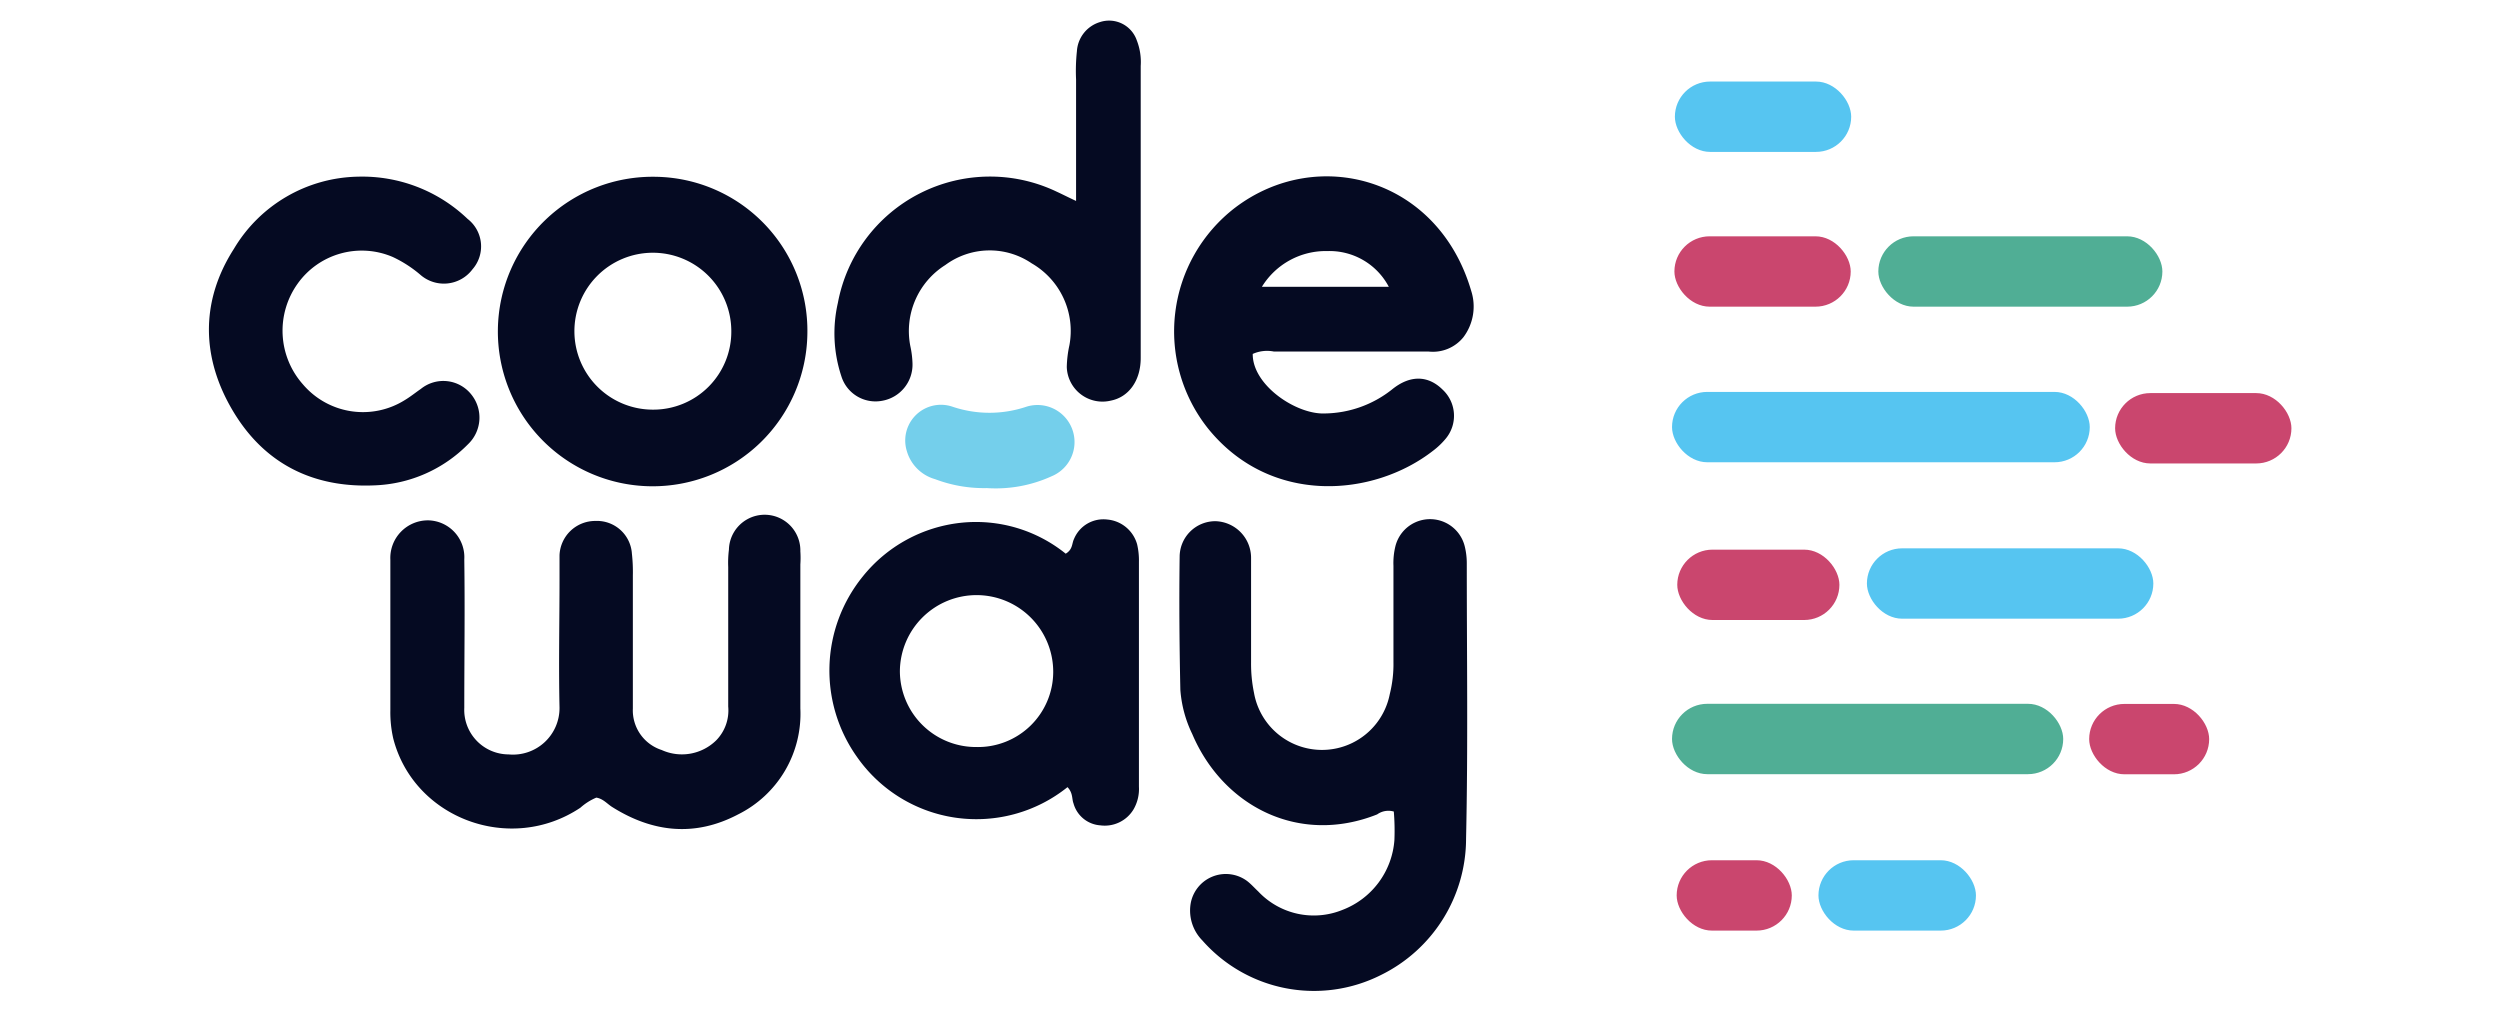<svg id="Layer_1" data-name="Layer 1" xmlns="http://www.w3.org/2000/svg" viewBox="0 0 210 85"><defs><style>.cls-1{fill:#050a22}.cls-3{fill:#56c5f1}.cls-4{fill:#ca466e}.cls-5{fill:#50ae95}</style></defs><path class="cls-1" d="M117.08 68.17a1.63 1.63 0 00-1.4.24c-6.56 2.61-12.94-.67-15.53-6.75a10.22 10.22 0 01-1-3.71c-.08-3.72-.11-7.45-.06-11.17a3 3 0 013-3 3.08 3.08 0 013 3.1v8.79a12.12 12.12 0 00.25 2.55 5.8 5.8 0 0011.4.09 10.37 10.37 0 00.31-2.72v-8.06a5.9 5.9 0 01.16-1.63 3 3 0 015.83 0 5.93 5.93 0 01.17 1.45c0 7.7.11 15.4-.06 23.09A12.78 12.78 0 01116 81.9a12.49 12.49 0 01-15-2.9 3.58 3.58 0 01-1-3 3 3 0 014.75-2c.34.26.63.59.94.88a6.4 6.4 0 007.08 1.55 6.81 6.81 0 004.36-5.86 19.33 19.33 0 00-.05-2.4zM50.09 67a4.81 4.81 0 00-1.34.85c-5.89 3.93-14 .9-15.72-5.83a9.91 9.91 0 01-.24-2.36V47.02A3.16 3.16 0 0136 43.71 3.1 3.1 0 0139 47c.06 4.15 0 8.31 0 12.46a3.74 3.74 0 003.72 3.91A3.91 3.91 0 0047 59.45c-.08-3.6 0-7.21 0-10.81v-2a3 3 0 013-2.88 2.94 2.94 0 013.08 2.75 13.86 13.86 0 01.08 1.82v11.18A3.5 3.5 0 0055.58 63a4.11 4.11 0 004.59-.82 3.59 3.59 0 001-2.83V47.63a8.83 8.83 0 01.06-1.46 3 3 0 016 .14 8 8 0 010 1.1v12.1a9.44 9.44 0 01-5.23 8.9c-3.61 1.9-7.17 1.53-10.59-.63-.41-.26-.75-.69-1.32-.78zm40.3-50.12V6.68a15.74 15.74 0 01.07-2.38 2.73 2.73 0 011.92-2.44 2.46 2.46 0 013.11 1.53 5 5 0 01.33 2.15v24.53c0 1.9-1 3.28-2.5 3.58a3 3 0 01-3.71-2.82 9.44 9.44 0 01.22-1.83 6.55 6.55 0 00-3.17-6.88 6.27 6.27 0 00-7.25.14 6.55 6.55 0 00-2.94 6.82 7.88 7.88 0 01.18 1.45 3.08 3.08 0 01-2.52 3.13 3 3 0 01-3.46-2.07 11.45 11.45 0 01-.29-6.14 13 13 0 0118.38-9.35c.44.2.86.42 1.63.78zm-60.32-2.04a12.8 12.8 0 019.21 3.55 2.92 2.92 0 01.41 4.23 3 3 0 01-4.37.47 10.22 10.22 0 00-2.32-1.5 6.61 6.61 0 00-8 2.24 6.79 6.79 0 00.44 8.45A6.62 6.62 0 0034 33.61c.47-.28.9-.63 1.35-.94a3 3 0 014.25.48 3.09 3.09 0 01-.27 4.15 11.6 11.6 0 01-7.86 3.47c-5.11.23-9.22-1.77-11.88-6.21s-2.8-9.2.06-13.66a12.39 12.39 0 0110.42-6.06z"/><path d="M82.89 41a11.55 11.55 0 01-4.34-.75 3.44 3.44 0 01-2.37-2.34A3 3 0 0180 34.16a9.7 9.7 0 006.23 0A3.11 3.11 0 0188.35 40a11.31 11.31 0 01-5.46 1z" fill="#74cfeb"/><path class="cls-1" d="M95.67 47.19a5.94 5.94 0 00-.15-1.46A2.86 2.86 0 0093 43.64a2.67 2.67 0 00-2.79 1.65c-.18.37-.09.86-.69 1.22a12 12 0 00-8.77-2.6 12.24 12.24 0 00-8.29 4.53A12.53 12.53 0 0072 63.6a12.23 12.23 0 0017.67 2.52c.47.49.36 1 .5 1.35a2.52 2.52 0 002.26 1.86A2.82 2.82 0 0095.21 68a3.42 3.42 0 00.46-1.92zM82 62.75a6.39 6.39 0 01-6.41-6.37 6.44 6.44 0 1112.88.1A6.32 6.32 0 0182 62.75zm41.58-38.32c-2.78-9.5-12.91-12.22-19.81-7A13.1 13.1 0 00101.48 36c5.23 6.47 13.87 5.78 18.9 1.86a6.34 6.34 0 001.05-1 3 3 0 00-.25-4.13c-1.21-1.2-2.73-1.26-4.27 0a9.27 9.27 0 01-5.59 2c-2.41.12-6.12-2.37-6.09-5a2.94 2.94 0 011.78-.2h13a3.29 3.29 0 002.92-1.21 4.29 4.29 0 00.65-3.89zM106 24.09a6.3 6.3 0 015.51-3 5.63 5.63 0 015.15 3zm-50.93-9.24A13 13 0 1067.82 28a12.93 12.93 0 00-12.75-13.15zm-.22 19.56a6.59 6.59 0 116.58-6.63 6.55 6.55 0 01-6.58 6.63z"/><rect class="cls-3" x="140.69" y="6.85" width="14.81" height="5.91" rx="2.96"/><rect class="cls-4" x="140.65" y="19.85" width="14.81" height="5.91" rx="2.96"/><rect class="cls-4" x="177.67" y="33.02" width="14.81" height="5.91" rx="2.96"/><rect class="cls-4" x="140.89" y="46.17" width="13.62" height="5.91" rx="2.96"/><rect class="cls-4" x="175.49" y="59.13" width="10.08" height="5.91" rx="2.96"/><rect class="cls-4" x="140.84" y="72.26" width="9.67" height="5.91" rx="2.96"/><rect class="cls-3" x="152.75" y="72.26" width="13.23" height="5.91" rx="2.96"/><rect class="cls-5" x="157.78" y="19.85" width="23.86" height="5.91" rx="2.96"/><rect class="cls-5" x="140.45" y="59.12" width="32.86" height="5.91" rx="2.96"/><rect class="cls-3" x="140.45" y="32.92" width="35.09" height="5.91" rx="2.96"/><rect class="cls-3" x="156.82" y="46.06" width="24.06" height="5.91" rx="2.96"/></svg>